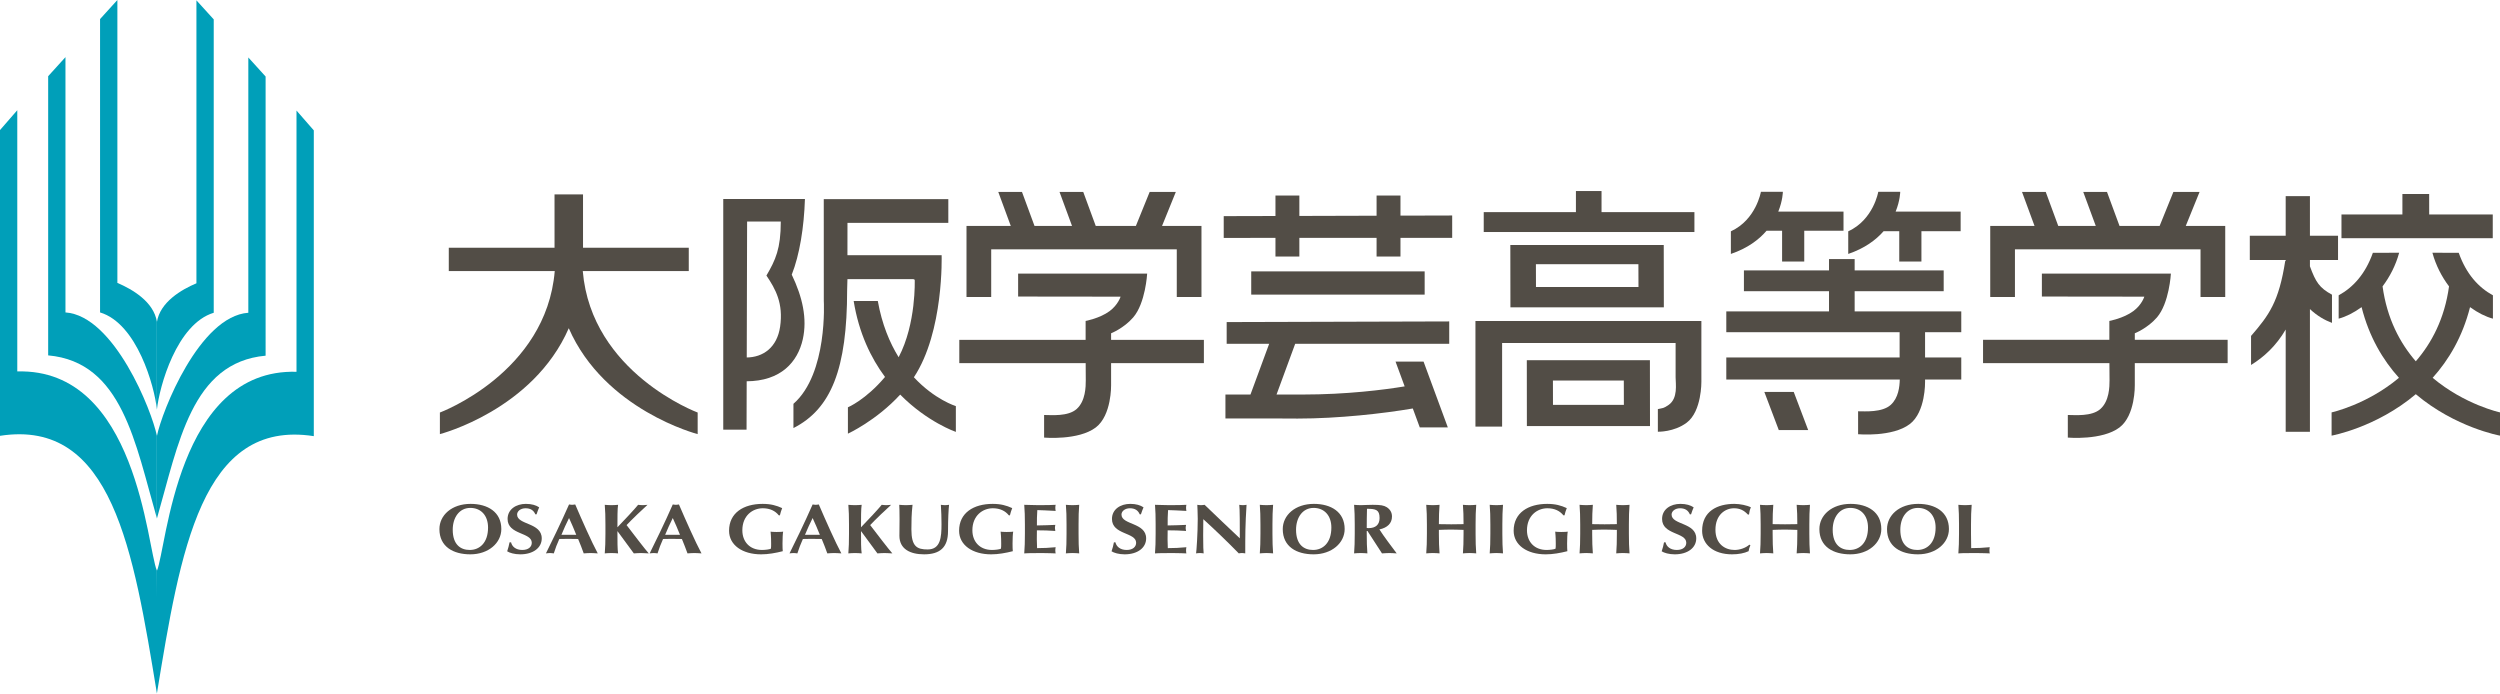 <?xml version="1.0" encoding="UTF-8"?>
<svg id="_レイヤー_1" data-name="レイヤー_1" xmlns="http://www.w3.org/2000/svg" width="163.217mm" height="45.281mm" version="1.1" viewBox="0 0 462.662 128.355">
  <!-- Generator: Adobe Illustrator 29.6.1, SVG Export Plug-In . SVG Version: 2.1.1 Build 9)  -->
  <g>
    <g>
      <path d="M279.527,56.874h28.393l-.019-11.529h-28.392l.018,11.529ZM303.211,48.893l.014,4.226h-18.97l-.013-4.226h18.969Z" fill="#524d46"/>
      <path d="M282.559,66.654l.012,12.19h22.785l-.016-12.19h-22.781ZM287.402,74.931l-.01-4.514h13.117l.013,4.514h-13.12Z" fill="#524d46"/>
      <path d="M314.865,70.618v-11.209h-41.813v19.538h4.935v-15.466h32.109v6.349c0,1.214.485,3.869-1.305,5.117-.928.651-1.158.576-1.98.761v4.189s2.977.092,5.332-1.672c2.812-2.103,2.723-7.607,2.723-7.607Z" fill="#524d46"/>
      <polygon points="313.578 39.257 296.387 39.257 296.387 35.354 291.648 35.354 291.648 39.257 274.586 39.257 274.586 42.938 313.578 42.938 313.578 39.257" fill="#524d46"/>
    </g>
    <g>
      <path d="M326.928,42.704h2.875v5.697h4.1v-5.697h7.265v-3.55h-12.071c.834-2.063.848-3.66.848-3.66h-4.064s-.872,5.159-5.558,7.316v4.185c3.094-1.053,5.186-2.64,6.605-4.291Z" fill="#524d46"/>
      <path d="M348.588,42.787l2.897-.003v5.617h4.103v-5.617h7.258v-3.63h-12.028c.835-2.063.847-3.66.847-3.66h-4.064s-.875,5.159-5.558,7.316v4.185c3.046-1.039,5.124-2.589,6.546-4.208Z" fill="#524d46"/>
      <path d="M356.262,65.981v-4.504h6.701v-3.854h-19.732v-3.736h16.477v-3.85h-16.477v-2.09h-4.745v2.09h-15.747v3.855l15.747-.005v3.736h-19.009v3.854h32.075v4.508s0,.066.004.164h-32.079v4.082h32.105c-.03,1.31-.234,3.395-1.676,4.699-1.593,1.434-4.747,1.184-6.037,1.184v4.245s6.359.571,9.571-1.884c2.939-2.242,2.821-7.791,2.821-7.791v-.453h6.701v-4.082h-6.701v-.168Z" fill="#524d46"/>
      <polygon points="326.515 72.528 329.189 79.587 334.63 79.587 331.955 72.528 326.515 72.528" fill="#524d46"/>
    </g>
    <g>
      <polygon points="372.895 46.145 407.24 46.145 407.24 54.968 411.812 54.968 411.812 41.817 404.506 41.817 407.063 35.519 402.218 35.519 399.669 41.817 392.25 41.817 389.93 35.519 385.535 35.519 387.855 41.817 380.912 41.817 378.594 35.519 374.203 35.519 376.522 41.817 368.322 41.817 368.322 54.968 372.895 54.968 372.895 46.145" fill="#524d46"/>
      <path d="M412.257,67.198v-4.307h-17.179v-1.213s2.345-.914,4.09-2.928c2.289-2.644,2.588-8.115,2.588-8.115h-23.876v4.243l18.96.023s-.447,1.504-2.047,2.683c-1.793,1.325-4.426,1.813-4.426,1.813v3.494h-23.375v4.307h23.386c.006.713.024,1.961.024,3.166,0,1.223-.045,3.842-1.679,5.314-1.597,1.445-4.749,1.12-6.042,1.12v4.185s6.361.564,9.576-1.883c2.938-2.246,2.82-7.799,2.82-7.799v-4.104h17.179Z" fill="#524d46"/>
    </g>
    <g>
      <path d="M423.074,48.124" fill="#524d46"/>
      <g>
        <polygon points="461.322 39.685 449.558 39.685 449.553 35.899 444.6 35.899 444.6 39.685 433.324 39.685 433.324 44.087 461.322 44.087 461.322 39.685" fill="#524d46"/>
        <path d="M431.568,59.754v-5.217c-2.339-1.274-3.003-2.323-4.082-5.253v-1.172h5.202v-4.484h-5.202v-7.326h-4.486v7.326h-6.641v4.484h6.641v.228l-.081-.08c-1.169,7.609-3.034,10.102-6.329,13.91v5.374c2.367-1.454,4.649-3.532,6.41-6.562v18.923h4.486v-22.708c1.325,1.253,2.777,2.077,4.082,2.557Z" fill="#524d46"/>
        <path d="M462.662,76.319s-6.514-1.41-12.463-6.398c2.972-3.303,5.521-7.574,6.919-13.08,1.446,1.049,2.914,1.781,4.235,2.131v-4.32c-2.649-1.446-4.935-3.918-6.327-7.865l-4.874-.014c.653,2.383,1.754,4.473,3.077,6.225-.817,5.969-3.218,10.484-6.149,13.866-2.932-3.382-5.332-7.897-6.15-13.866,1.318-1.752,2.423-3.842,3.071-6.225l-4.866.014c-1.393,3.947-3.682,6.419-6.331,7.865v4.32c1.322-.35,2.794-1.082,4.244-2.131,1.391,5.51,3.939,9.777,6.914,13.08-5.954,4.988-12.466,6.398-12.466,6.398v4.301s8.245-1.475,15.584-7.67c7.336,6.195,15.582,7.67,15.582,7.67v-4.301Z" fill="#524d46"/>
      </g>
    </g>
    <g>
      <polygon points="183.437 46.145 217.779 46.145 217.779 54.968 222.35 54.968 222.35 41.817 215.051 41.817 217.604 35.519 212.762 35.519 210.209 41.817 202.785 41.817 200.47 35.519 196.08 35.519 198.397 41.817 191.453 41.817 189.133 35.519 184.744 35.519 187.062 41.817 178.865 41.817 178.865 54.968 183.437 54.968 183.437 46.145" fill="#524d46"/>
      <path d="M205.625,62.622v-.943s2.338-.914,4.082-2.928c2.293-2.644,2.591-8.115,2.591-8.115h-23.879v4.243l18.96.023s-.449,1.504-2.043,2.683c-1.796,1.325-4.426,1.813-4.426,1.813v3.494h-23.378v4.307h23.388c.007.713.019,1.961.019,3.166,0,1.223-.043,3.842-1.676,5.314-1.592,1.445-4.744,1.12-6.037,1.12v4.185s6.361.564,9.571-1.883c2.939-2.246,2.827-7.799,2.827-7.799v-4.104h17.172v-4.307h-17.172v-.27Z" fill="#524d46"/>
      <rect x="231.559" y="50.224" width="32.095" height="4.299" fill="#524d46"/>
      <path d="M107.852,50.161h19.615v-4.311h-19.57v-9.88h-5.274l.003,9.88h-19.571v4.311h19.61c-1.572,18.871-21.256,26.184-21.256,26.184v3.994s17.232-4.432,23.852-19.598c6.619,15.166,23.853,19.598,23.853,19.598v-3.994s-19.685-7.312-21.262-26.184Z" fill="#524d46"/>
      <path d="M174.263,47.227h-17.432l.007-5.981h18.662v-4.398l-23.051.004.008,18.843s.777,13.447-5.619,19.038v4.487c6.994-3.549,9.938-10.97,9.938-25.586h0l.056-1.982h12.189l.262.123s.306,8.1-2.975,14.334c-1.657-2.674-3.081-6.079-3.858-10.408h-4.466c.962,5.94,3.19,10.541,5.802,14.061-3.594,4.258-6.867,5.615-6.867,5.615v4.878s5.234-2.395,9.674-7.229c5.043,5.109,10.303,6.902,10.303,6.902v-4.771s-3.924-1.199-7.766-5.339c5.583-8.435,5.134-22.59,5.134-22.59Z" fill="#524d46"/>
      <path d="M227.016,63.628h7.861l-3.459,9.387h-4.633v4.432h10.102l3.259.016c7.567,0,15.821-.932,21.315-1.868l1.289,3.501h5.192l-4.489-12.173h-5.186l1.687,4.582c-3.775.622-10.646,1.511-18.969,1.511h-4.744l3.452-9.387h28.509v-4.144l-41.187.12v4.024Z" fill="#524d46"/>
      <polygon points="259.178 39.906 259.178 36.181 254.756 36.181 254.756 39.921 240.466 39.962 240.466 36.181 236.043 36.181 236.043 39.974 226.468 39.998 226.468 44.029 236.043 44.024 236.043 47.474 240.466 47.474 240.466 44.024 254.756 44.024 254.756 47.474 259.178 47.474 259.178 44.024 268.748 44.024 268.748 39.88 259.178 39.906" fill="#524d46"/>
      <path d="M146.526,50.826c1.458-3.667,2.276-8.804,2.439-13.993h-15.116v42.678h4.312l.103-38.515h6.232c0,5.031-.961,7.097-2.658,10.003,1.686,2.492,3.157,5.139,2.537,9.445-.551,3.833-3.124,5.715-6.286,5.715v4.404c6.469,0,9.553-3.625,10.482-7.785.841-3.793-.04-7.777-2.047-11.952Z" fill="#524d46"/>
    </g>
  </g>
  <g>
    <path d="M87.085,93.249c3.185,0,5.692,1.512,5.692,4.658,0,2.58-2.385,4.681-5.734,4.681-3.168,0-5.723-1.414-5.723-4.671,0-2.565,2.284-4.668,5.765-4.668ZM87.043,93.995c-2.059,0-3.259,1.797-3.259,4.038,0,2.775,1.47,3.745,3.153,3.745,1.799,0,3.383-1.302,3.383-4.148,0-2.253-1.336-3.635-3.277-3.635Z" fill="#524d46"/>
    <path d="M99.072,95.179c-.315-.744-.898-1.117-1.816-1.117s-1.56.547-1.56,1.168c0,1.933,4.562,1.449,4.562,4.406,0,1.749-1.591,2.952-3.979,2.952-1.08,0-1.98-.277-2.418-.561.197-.598.328-1.067.437-1.658h.285c.162.758.855,1.41,2.072,1.41,1.169,0,1.758-.604,1.758-1.334,0-1.963-4.477-1.446-4.477-4.404,0-1.8,1.595-2.791,3.379-2.791,1.081,0,1.892.248,2.468.641-.183.402-.292.719-.486,1.289h-.225Z" fill="#524d46"/>
    <path d="M110.625,102.413c-.48-.023-.9-.066-1.323-.066s-.854.043-1.275.066c-.315-.881-.659-1.781-1.038-2.666-.643-.022-1.273-.025-1.918-.025-.523,0-1.036.004-1.562.025-.409.885-.738,1.774-1.02,2.666-.242-.023-.467-.066-.711-.066-.239,0-.465.043-.746.066.735-1.443,2.984-6.088,4.279-9.057.195.023.371.066.568.066.195,0,.376-.043.573-.066,1.274,2.969,3.032,6.933,4.173,9.057ZM106.643,98.973c-.433-1.056-.851-2.087-1.332-3.104-.51,1.017-.978,2.048-1.41,3.104h2.742Z" fill="#524d46"/>
    <path d="M114.264,98.323c0,1.871,0,3.268.122,4.09-.334-.023-.735-.066-1.235-.066-.491,0-.898.043-1.23.066.09-1.145.122-2.148.122-3.609v-1.772c0-1.458-.032-2.464-.122-3.608.331.021.738.064,1.23.064.5,0,.901-.043,1.235-.064-.122.687-.122,2.475-.122,4.156,1.351-1.385,3.303-3.498,3.828-4.156.285.021.559.064.842.064.271,0,.553-.043.901-.064-.673.58-3.093,2.902-3.876,3.751,1.293,1.692,3.291,4.317,4.101,5.239-.584-.023-1.019-.066-1.458-.066-.432,0-.871.043-1.302.066-.995-1.365-2.017-2.733-3.005-4.09h-.031Z" fill="#524d46"/>
    <path d="M129.822,102.413c-.482-.023-.9-.066-1.321-.066s-.854.043-1.27.066c-.322-.881-.666-1.781-1.037-2.666-.648-.022-1.28-.025-1.928-.025-.525,0-1.035.004-1.56.025-.403.885-.734,1.774-1.019,2.666-.241-.023-.47-.066-.708-.066s-.467.043-.751.066c.735-1.443,2.989-6.088,4.278-9.057.198.023.376.066.572.066.194,0,.375-.043.57-.066,1.275,2.969,3.035,6.933,4.174,9.057ZM125.842,98.973c-.433-1.056-.853-2.087-1.336-3.104-.506,1.017-.977,2.048-1.41,3.104h2.746Z" fill="#524d46"/>
    <path d="M144.122,95.362c-.628-.785-1.591-1.301-2.962-1.301-1.859,0-3.779,1.342-3.779,4.08,0,2.074,1.337,3.637,3.65,3.637.51,0,1.393-.094,1.634-.236.044-.207.044-.535.044-.91,0-1.412-.086-1.996-.101-2.244.195.027.493.062,1.111.062.721,0,1.019-.035,1.215-.062-.073.269-.121,1.359-.121,2.186,0,.553.016,1.242.048,1.433-1.31.334-2.686.582-4.011.582-3.455,0-5.928-1.716-5.928-4.368,0-3.312,2.684-4.971,6.213-4.971,1.519,0,2.539.289,3.615.782-.163.445-.33.886-.418,1.331h-.21Z" fill="#524d46"/>
    <path d="M155.703,102.413c-.478-.023-.895-.066-1.32-.066-.422,0-.855.043-1.277.066-.314-.881-.658-1.781-1.035-2.666-.647-.022-1.275-.025-1.923-.025-.526,0-1.033.004-1.56.025-.407.885-.734,1.774-1.023,2.666-.239-.023-.462-.066-.704-.066s-.466.043-.751.066c.738-1.443,2.986-6.088,4.278-9.057.196.023.376.066.57.066.198,0,.378-.043.574-.066,1.276,2.969,3.036,6.933,4.171,9.057ZM151.727,98.973c-.435-1.056-.855-2.087-1.339-3.104-.509,1.017-.975,2.048-1.413,3.104h2.752Z" fill="#524d46"/>
    <path d="M159.342,98.323c0,1.871,0,3.268.123,4.09-.331-.023-.738-.066-1.232-.066s-.898.043-1.234.066c.094-1.145.121-2.148.121-3.609v-1.772c0-1.458-.027-2.464-.121-3.608.336.021.738.064,1.234.064s.901-.043,1.232-.064c-.123.687-.123,2.475-.123,4.156,1.354-1.385,3.305-3.498,3.832-4.156.287.021.554.064.843.064.268,0,.556-.043.899-.064-.674.58-3.096,2.902-3.876,3.751,1.295,1.692,3.294,4.317,4.1,5.239-.585-.023-1.019-.066-1.454-.066s-.874.043-1.309.066c-.99-1.365-2.01-2.733-3.004-4.09h-.031Z" fill="#524d46"/>
    <path d="M166.449,99.155c0-1.403.027-2.113.027-3.053,0-1.379-.027-2.249-.058-2.68.406.033.824.064,1.231.064s.826-.031,1.23-.064c-.192,1.689-.211,3.047-.211,4.557,0,3.184,1.053,3.705,3.006,3.705,2.4,0,2.566-2.256,2.566-4.685,0-1.194-.043-2.381-.119-3.577.254.033.512.064.767.064.253,0,.493-.031.751-.064-.092.771-.194,2.629-.194,4.885,0,3.027-1.521,4.28-4.431,4.28-2.569,0-4.566-.981-4.566-3.433Z" fill="#524d46"/>
    <path d="M186.697,95.362c-.633-.785-1.596-1.301-2.961-1.301-1.859,0-3.782,1.342-3.782,4.08,0,2.074,1.336,3.637,3.646,3.637.508,0,1.396-.094,1.639-.236.047-.207.047-.535.047-.91,0-1.412-.09-1.996-.105-2.244.197.027.493.062,1.108.062.722,0,1.022-.035,1.22-.062-.075.269-.123,1.359-.123,2.186,0,.553.015,1.242.048,1.433-1.31.334-2.69.582-4.013.582-3.449,0-5.927-1.716-5.927-4.368,0-3.312,2.685-4.971,6.214-4.971,1.514,0,2.537.289,3.617.782-.164.445-.334.886-.423,1.331h-.204Z" fill="#524d46"/>
    <path d="M189.673,97.031c0-1.458-.03-2.464-.122-3.608.889.008,1.79.064,2.674.064,1.473,0,2.732-.031,3.139-.064-.03.156-.062.311-.062.544,0,.273.032.392.062.587-1.143-.062-2.944-.154-3.394-.154-.076.953-.076,1.891-.076,2.841,1.309-.027,2.27-.048,3.408-.105-.055.301-.071.42-.071.59,0,.14.026.255.071.534-1.139-.084-2.267-.117-3.408-.117,0,.545-.016,1.104-.016,1.668,0,.549.016,1.105.047,1.629,1.127,0,2.281-.054,3.439-.17-.03.181-.062.312-.062.587s.032.405.062.558c-.541-.01-1.248-.066-2.627-.066-2.448,0-2.854.043-3.186.066.092-1.145.122-2.148.122-3.609v-1.772Z" fill="#524d46"/>
    <path d="M197.378,97.031c0-1.458-.025-2.464-.12-3.608.334.021.736.064,1.232.064.492,0,.9-.043,1.232-.064-.092,1.145-.117,2.15-.117,3.608v1.772c0,1.461.025,2.465.117,3.609-.332-.023-.74-.066-1.232-.066-.496,0-.898.043-1.232.066.095-1.145.12-2.148.12-3.609v-1.772Z" fill="#524d46"/>
    <path d="M210.922,95.179c-.314-.744-.903-1.117-1.816-1.117s-1.56.547-1.56,1.168c0,1.933,4.565,1.449,4.565,4.406,0,1.749-1.593,2.952-3.981,2.952-1.081,0-1.983-.277-2.42-.561.196-.598.333-1.067.436-1.658h.285c.167.758.857,1.41,2.074,1.41,1.17,0,1.754-.604,1.754-1.334,0-1.963-4.473-1.446-4.473-4.404,0-1.8,1.59-2.791,3.381-2.791,1.076,0,1.893.248,2.461.641-.183.402-.287.719-.482,1.289h-.225Z" fill="#524d46"/>
    <path d="M213.868,97.031c0-1.458-.026-2.464-.118-3.608.885.008,1.785.064,2.672.064,1.472,0,2.736-.031,3.137-.064-.027.156-.059.311-.059.544,0,.273.031.392.059.587-1.137-.062-2.941-.154-3.391-.154-.076.953-.076,1.891-.076,2.841,1.304-.027,2.264-.048,3.408-.105-.059.301-.074.42-.074.59,0,.14.027.255.074.534-1.144-.084-2.266-.117-3.408-.117,0,.545-.016,1.104-.016,1.668,0,.549.016,1.105.045,1.629,1.127,0,2.282-.054,3.437-.17-.027.181-.059.312-.059.587s.031.405.059.558c-.536-.01-1.245-.066-2.631-.066-2.437,0-2.846.043-3.178.066.092-1.145.118-2.148.118-3.609v-1.772Z" fill="#524d46"/>
    <path d="M221.576,93.423c.225.033.454.064.674.064.229,0,.453-.031.68-.064,2.159,2.068,4.309,4.132,6.516,6.201,0-2.069,0-5.621-.103-6.201.222.033.446.064.671.064.23,0,.454-.031.678-.064-.24,3.79-.24,5.525-.24,8.99-.207-.034-.404-.066-.615-.066s-.406.032-.583.066c-2.062-2.111-4.25-4.225-6.565-6.332-.027.975-.027,2.061-.027,3.039,0,2.084.043,2.815.09,3.293-.24-.034-.479-.066-.705-.066-.229,0-.469.032-.697.066.075-.373.309-3.738.309-6.399,0-1.175-.064-1.968-.08-2.591Z" fill="#524d46"/>
    <path d="M233.264,97.031c0-1.458-.03-2.464-.118-3.608.328.021.734.064,1.229.064s.901-.043,1.231-.064c-.085,1.145-.12,2.15-.12,3.608v1.772c0,1.461.035,2.465.12,3.609-.33-.023-.735-.066-1.231-.066s-.901.043-1.229.066c.088-1.145.118-2.148.118-3.609v-1.772Z" fill="#524d46"/>
    <path d="M243.154,93.249c3.187,0,5.695,1.512,5.695,4.658,0,2.58-2.389,4.681-5.74,4.681-3.166,0-5.717-1.414-5.717-4.671,0-2.565,2.284-4.668,5.762-4.668ZM243.109,93.995c-2.055,0-3.255,1.797-3.255,4.038,0,2.775,1.47,3.745,3.156,3.745,1.802,0,3.379-1.302,3.379-4.148,0-2.253-1.34-3.635-3.28-3.635Z" fill="#524d46"/>
    <path d="M253.073,98.268h-.137v.536c0,1.461.03,2.465.12,3.609-.332-.023-.738-.066-1.226-.066-.499,0-.907.043-1.235.066.088-1.145.12-2.148.12-3.609v-1.772c0-1.458-.032-2.464-.12-3.608.328.021.736.064,1.235.064.536,0,1.181-.064,2.202-.064,1.518,0,2.07.115,2.6.438.6.38.975.95.975,1.723,0,1.262-.844,2.074-2.328,2.396.959,1.478,2.104,2.962,3.199,4.434-.453-.023-.901-.066-1.354-.066-.448,0-.914.043-1.366.066l-2.685-4.145ZM252.983,94.161c-.035,1.191-.047,2.367-.047,3.547.12.017.224.029.331.029,1.322,0,2.043-.642,2.043-1.868,0-1.537-.693-1.708-2.327-1.708Z" fill="#524d46"/>
    <path d="M270.852,98.064c-.765-.019-1.516-.058-2.277-.058-.754,0-1.518.026-2.287.058v.739c0,1.461.034,2.465.123,3.609-.328-.023-.735-.066-1.234-.066-.492,0-.898.043-1.23.066.092-1.145.123-2.148.123-3.609v-1.772c0-1.458-.031-2.464-.123-3.608.332.021.738.064,1.23.064.499,0,.906-.043,1.234-.064-.089,1.131-.123,2.135-.123,3.577.514.019,1.228.031,2.299.031s1.694-.013,2.266-.031c0-1.442-.028-2.446-.118-3.577.329.021.736.064,1.229.064.496,0,.907-.043,1.233-.064-.088,1.145-.117,2.15-.117,3.608v1.772c0,1.461.029,2.465.117,3.609-.325-.023-.736-.066-1.233-.066-.493,0-.9.043-1.229.066.09-1.145.118-2.148.118-3.609v-.739Z" fill="#524d46"/>
    <path d="M275.812,97.031c0-1.458-.029-2.464-.12-3.608.333.021.735.064,1.229.064.498,0,.903-.043,1.232-.064-.086,1.145-.121,2.15-.121,3.608v1.772c0,1.461.035,2.465.121,3.609-.329-.023-.734-.066-1.232-.066-.494,0-.896.043-1.229.066.091-1.145.12-2.148.12-3.609v-1.772Z" fill="#524d46"/>
    <path d="M289.328,95.362c-.633-.785-1.594-1.301-2.963-1.301-1.859,0-3.776,1.342-3.776,4.08,0,2.074,1.331,3.637,3.642,3.637.514,0,1.404-.094,1.644-.236.044-.207.044-.535.044-.91,0-1.412-.092-1.996-.105-2.244.191.027.492.062,1.107.062.72,0,1.021-.035,1.215-.062-.072.269-.119,1.359-.119,2.186,0,.553.016,1.242.047,1.433-1.306.334-2.685.582-4.01.582-3.452,0-5.93-1.716-5.93-4.368,0-3.312,2.682-4.971,6.215-4.971,1.516,0,2.537.289,3.616.782-.163.445-.331.886-.418,1.331h-.208Z" fill="#524d46"/>
    <path d="M299.223,98.064c-.76-.019-1.513-.058-2.283-.058-.746,0-1.515.026-2.282.058v.739c0,1.461.035,2.465.122,3.609-.326-.023-.733-.066-1.228-.066s-.902.043-1.231.066c.087-1.145.12-2.148.12-3.609v-1.772c0-1.458-.033-2.464-.12-3.608.329.021.735.064,1.231.064s.902-.043,1.228-.064c-.087,1.131-.122,2.135-.122,3.577.517.019,1.238.031,2.303.031s1.698-.013,2.263-.031c0-1.442-.025-2.446-.115-3.577.326.021.736.064,1.226.064.496,0,.904-.043,1.234-.064-.088,1.145-.118,2.15-.118,3.608v1.772c0,1.461.03,2.465.118,3.609-.33-.023-.738-.066-1.234-.066-.49,0-.9.043-1.226.066.09-1.145.115-2.148.115-3.609v-.739Z" fill="#524d46"/>
    <path d="M312.729,95.179c-.318-.744-.902-1.117-1.82-1.117-.908,0-1.557.547-1.557,1.168,0,1.933,4.564,1.449,4.564,4.406,0,1.749-1.594,2.952-3.978,2.952-1.085,0-1.986-.277-2.418-.561.195-.598.328-1.067.432-1.658h.286c.162.758.855,1.41,2.076,1.41,1.172,0,1.755-.604,1.755-1.334,0-1.963-4.476-1.446-4.476-4.404,0-1.8,1.592-2.791,3.381-2.791,1.08,0,1.891.248,2.463.641-.184.402-.287.719-.48,1.289h-.228Z" fill="#524d46"/>
    <path d="M323.936,100.903c-.164.365-.284.746-.331,1.103-.794.373-1.833.582-3.064.582-3.483,0-5.538-1.89-5.538-4.358,0-3.604,2.803-4.981,5.964-4.981,1.048,0,2.368.274,3.062.641-.199.426-.299.887-.35,1.33h-.209c-.75-.805-1.516-1.158-2.58-1.158-1.607,0-3.422,1.203-3.422,3.972,0,2.686,1.826,3.745,3.556,3.745.961,0,2.069-.393,2.719-.98l.194.105Z" fill="#524d46"/>
    <path d="M332.621,98.064c-.767-.019-1.517-.058-2.283-.058-.748,0-1.517.026-2.284.058v.739c0,1.461.03,2.465.12,3.609-.33-.023-.731-.066-1.231-.066-.496,0-.901.043-1.228.066.09-1.145.12-2.148.12-3.609v-1.772c0-1.458-.03-2.464-.12-3.608.326.021.731.064,1.228.064.5,0,.901-.043,1.231-.064-.09,1.131-.12,2.135-.12,3.577.51.019,1.233.031,2.294.031,1.072,0,1.7-.013,2.273-.031,0-1.442-.033-2.446-.122-3.577.329.021.735.064,1.227.064.499,0,.903-.043,1.235-.064-.085,1.145-.116,2.15-.116,3.608v1.772c0,1.461.031,2.465.116,3.609-.332-.023-.736-.066-1.235-.066-.492,0-.898.043-1.227.066.089-1.145.122-2.148.122-3.609v-.739Z" fill="#524d46"/>
    <path d="M342.474,93.249c3.184,0,5.691,1.512,5.691,4.658,0,2.58-2.388,4.681-5.735,4.681-3.168,0-5.726-1.414-5.726-4.671,0-2.565,2.287-4.668,5.77-4.668ZM342.43,93.995c-2.057,0-3.262,1.797-3.262,4.038,0,2.775,1.477,3.745,3.155,3.745,1.8,0,3.379-1.302,3.379-4.148,0-2.253-1.336-3.635-3.272-3.635Z" fill="#524d46"/>
    <path d="M354.987,93.249c3.181,0,5.691,1.512,5.691,4.658,0,2.58-2.386,4.681-5.736,4.681-3.171,0-5.72-1.414-5.72-4.671,0-2.565,2.277-4.668,5.765-4.668ZM354.942,93.995c-2.06,0-3.26,1.797-3.26,4.038,0,2.775,1.466,3.745,3.154,3.745,1.798,0,3.378-1.302,3.378-4.148,0-2.253-1.336-3.635-3.272-3.635Z" fill="#524d46"/>
    <path d="M362.545,97.031c0-1.458-.033-2.464-.121-3.608.332.021.734.064,1.232.064s.9-.043,1.233-.064c-.092,1.145-.125,2.15-.125,3.608v1.772c0,.965.017,1.954.033,2.635,1.122,0,2.281-.054,3.433-.17-.023.181-.057.312-.057.587s.033.405.057.558c-.535-.01-1.243-.066-2.625-.066-2.447,0-2.85.043-3.182.066.088-1.145.121-2.148.121-3.609v-1.772Z" fill="#524d46"/>
  </g>
  <g>
    <path d="M58.074,24.13l-3.203-3.67v48.344c-22.179-.621-24.008,32.631-25.836,36.85,0,0-.114,20.473,0,22.702,4.346-26.421,8.23-50.87,29.039-47.64V24.13Z" fill="#009fb9"/>
    <path d="M49.154,14.161l-3.199-3.527v47.248c-9.031.623-16.004,18.24-16.92,22.834v15.258c4.003-13.894,6.4-28.904,20.119-30.15V14.161Z" fill="#009fb9"/>
    <path d="M39.553,3.589L36.352.063v52.363c-2.742,1.152-6.745,3.471-7.316,7.193v16.205c.459-4.293,3.657-15.87,10.518-17.943V3.589Z" fill="#009fb9"/>
    <path d="M0,24.071l3.198-3.676v48.344c22.179-.62,24.005,32.633,25.837,36.855,0,0,.114,20.472,0,22.704-4.348-26.426-8.23-50.875-29.035-47.643V24.071Z" fill="#009fb9"/>
    <path d="M8.914,14.101l3.201-3.526v47.244c9.031.624,16.004,18.243,16.92,22.837v15.26c-4.002-13.894-6.4-28.912-20.121-30.148V14.101Z" fill="#009fb9"/>
    <path d="M18.518,3.529l3.205-3.529v52.356c2.735,1.161,6.738,3.48,7.312,7.195v16.207c-.455-4.291-3.658-15.871-10.518-17.94V3.529Z" fill="#009fb9"/>
  </g>
</svg>